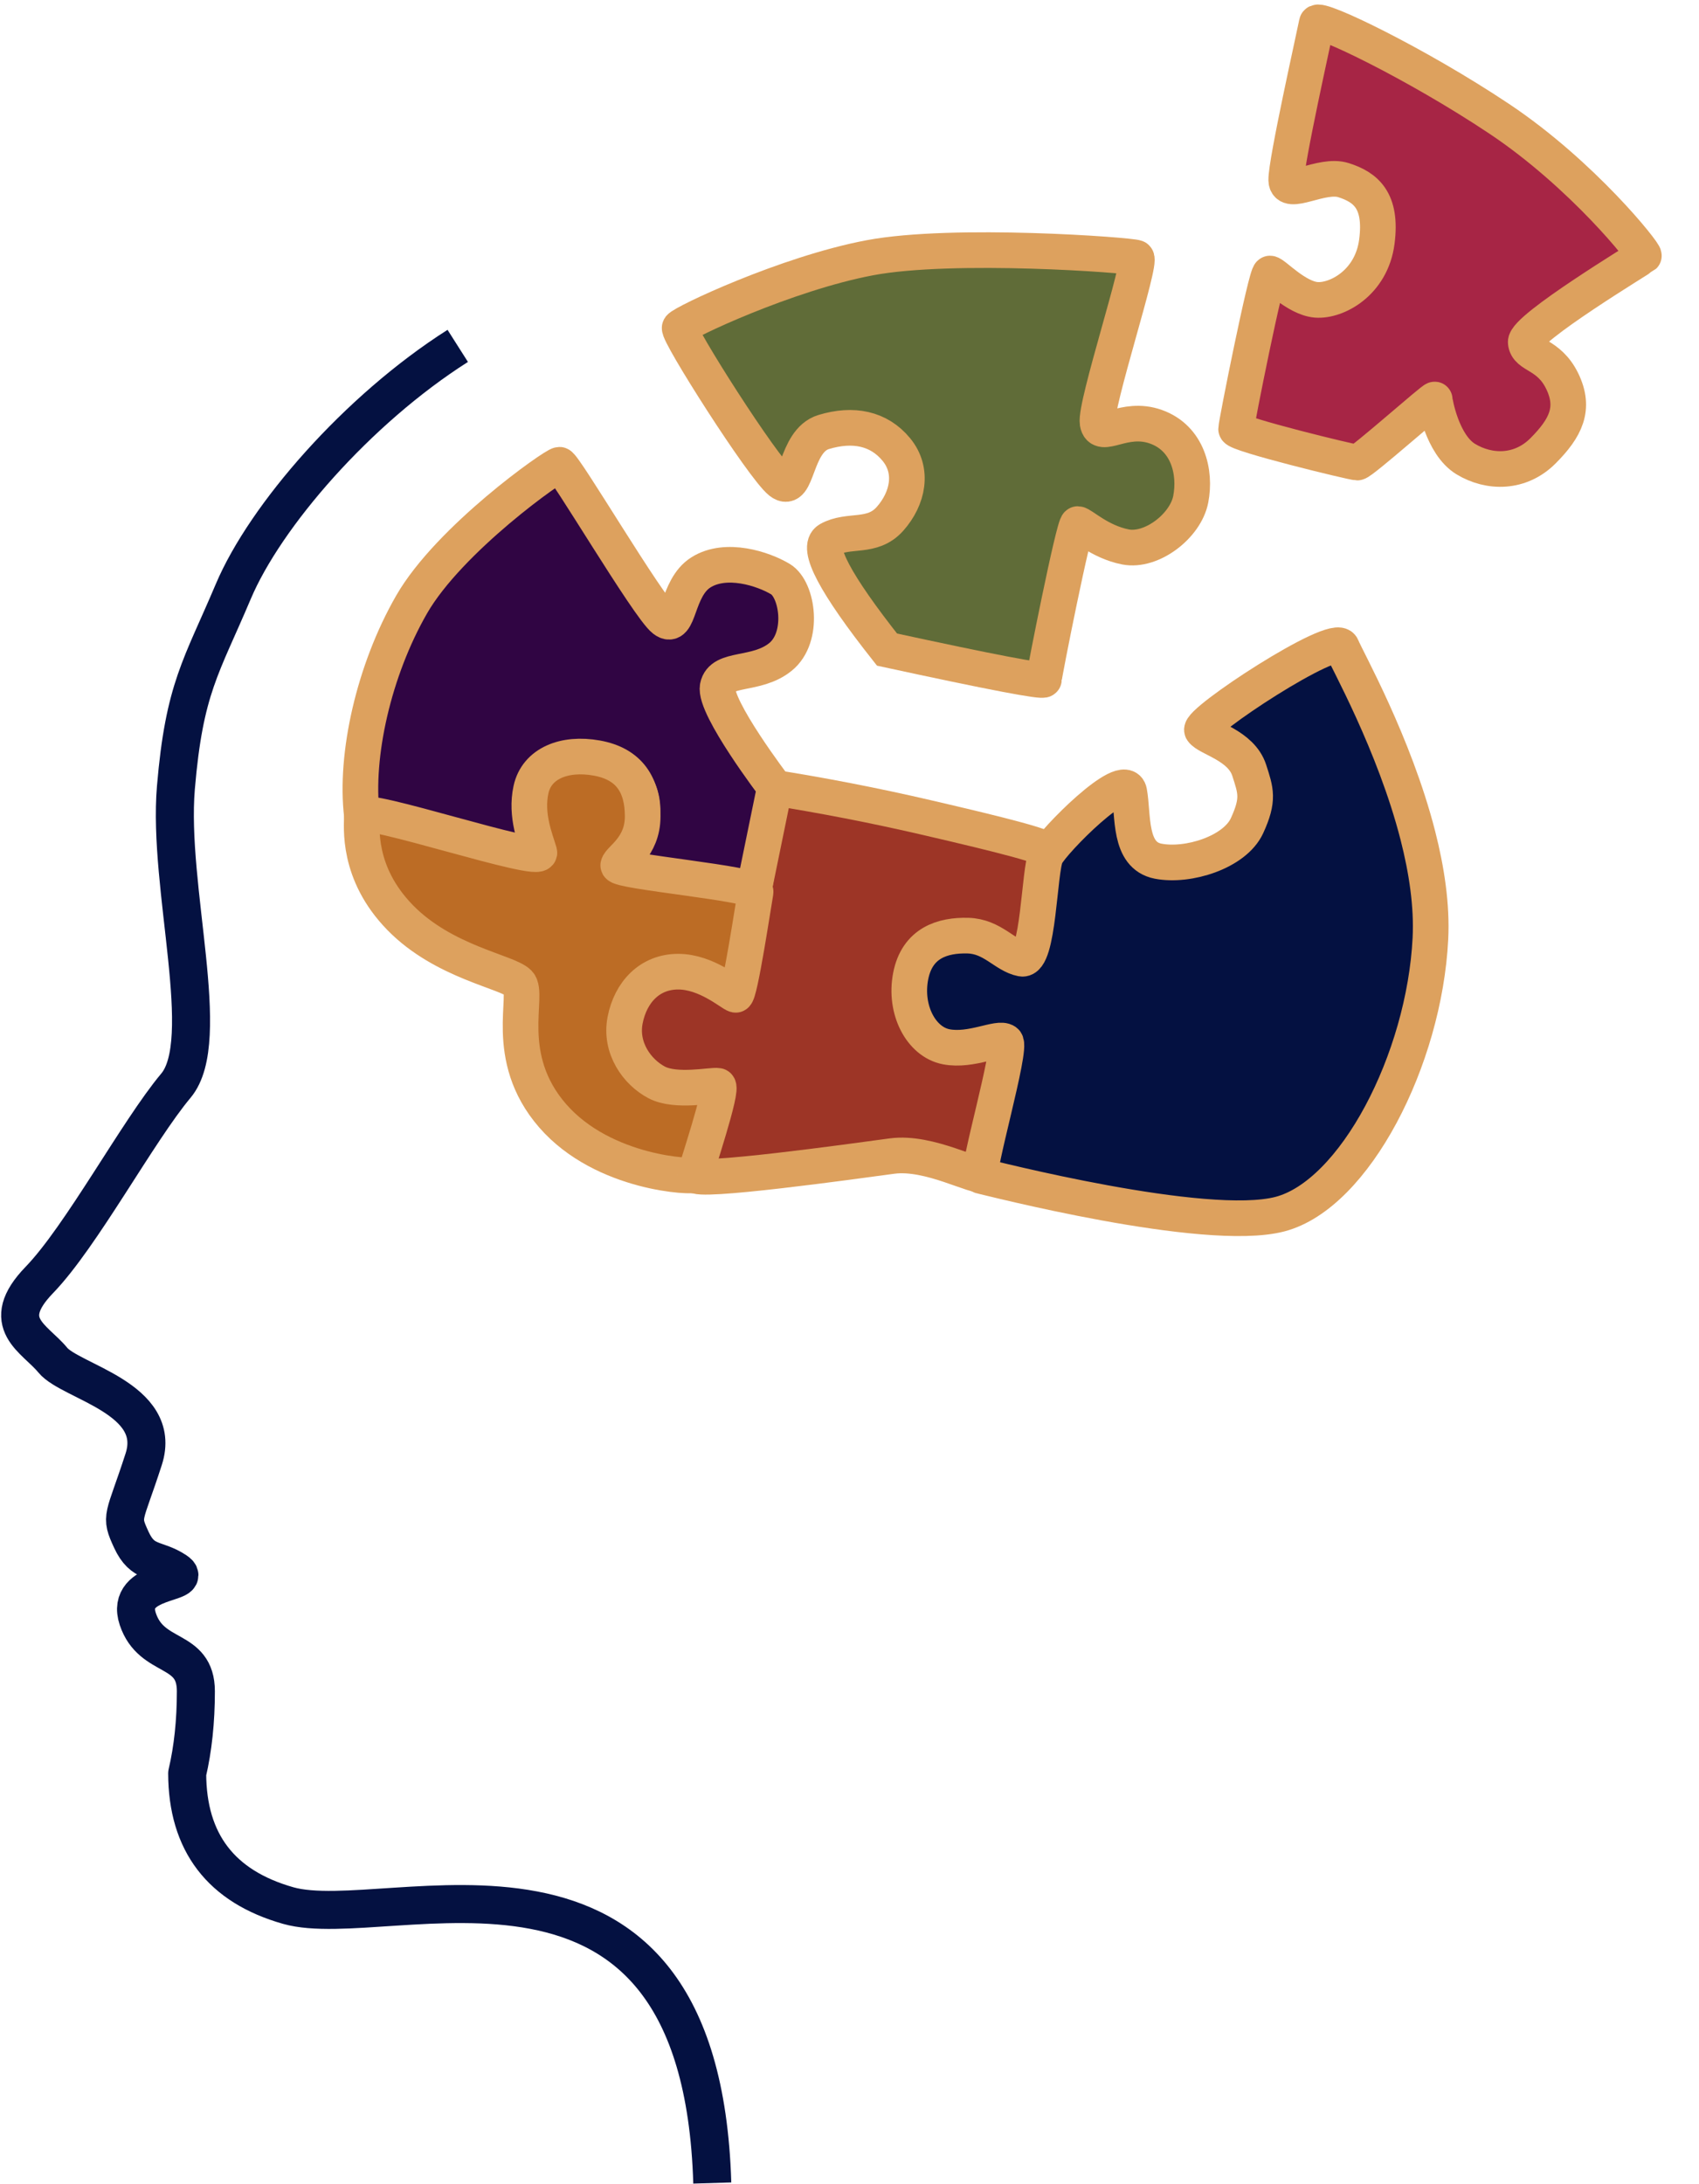 <?xml version="1.0" encoding="UTF-8"?>
<svg width="715px" height="919px" viewBox="0 0 715 919" version="1.1" xmlns="http://www.w3.org/2000/svg" xmlns:xlink="http://www.w3.org/1999/xlink">
    <title>Group 4</title>
    <g id="Page-1" stroke="none" stroke-width="1" fill="none" fill-rule="evenodd">
        <g id="Group-4" transform="translate(8.481, 9.069)">
            <path d="M291.269,909.436 C286.374,746.888 155.253,804.734 112.823,792.702 C84.536,784.681 70.36,766.142 70.293,737.087 C72.73,726.686 73.949,715.169 73.949,702.535 C73.949,683.583 55.314,689.517 49.512,672.16 C43.71,654.803 73.949,657.547 65.542,651.977 C57.136,646.407 51.65,649.301 46.812,638.836 C41.973,628.371 43.732,630.463 51.993,604.887 C60.254,579.311 21.183,572.337 13.723,563.195 C6.263,554.054 -9.653,547.804 8.067,529.478 C25.788,511.152 49.564,466.769 65.542,447.73 C81.521,428.69 62.004,364.312 65.542,322.37 C69.08,280.429 76.245,271.603 89.689,239.814 C103.133,208.024 141.823,163.37 184.152,136.46" id="Path" stroke="#041141" stroke-width="16" stroke-linejoin="round"></path>
            <g id="brain-puzzle" transform="translate(120.257, 0)" stroke="#DDA15E" stroke-width="15">
                <path d="M258.761,470.665 C273.964,465.519 295.584,473.28 298.536,470.938 C301.488,468.596 301.048,418.673 299.299,411.791 C297.55,404.909 281.919,420.679 271.099,416.921 C260.278,413.162 254.845,408.765 254.845,396.349 C254.845,383.933 265.534,376.562 272.382,374.03 C279.229,371.497 291.598,380.194 297.022,378.789 C303.045,377.227 300.427,335.293 299.299,332.392 C298.501,330.34 279.172,329.257 245.734,328.054 C223.441,327.251 201.117,327.251 178.761,328.054 C181.357,385.151 181.357,413.7 178.761,413.7 C174.866,413.7 165.49,409.264 153.169,411.791 C140.847,414.317 135.139,425.912 135.139,434.449 C135.139,442.986 142.826,454.583 153.169,458.675 C163.511,462.767 175.42,457.279 178.761,457.279 C182.102,457.279 178.975,490.383 178.975,494.178 C178.975,497.973 243.557,475.81 258.761,470.665 Z" id="Path-11" fill="#9D3526" transform="translate(217.991, 411.033) rotate(11) translate(-217.991, -411.033)"></path>
                <path d="M305.872,406.721 C313.224,406.721 305.872,368.623 307.663,362.091 C309.454,355.559 333.275,319.935 336.92,329.197 C340.564,338.458 341.638,355.495 354.416,355.495 C367.195,355.495 385.351,345.682 388.275,333.731 C391.198,321.78 389.076,318.526 384.753,310.653 C379.409,300.921 364.933,300.822 362.057,297.935 C359.181,295.047 409.284,246.253 413.124,252.308 C415.917,256.71 442.548,287.934 459.647,324.04 C466.063,337.589 471.138,351.825 473.106,365.589 C480.321,416.034 462.369,477.44 433.053,491.5 C403.737,505.56 309.047,499.752 306.502,499.752 C303.957,499.752 309.171,443.914 305.872,442.283 C302.573,440.652 292.543,449.165 281.756,449.165 C270.969,449.165 261.418,437.219 261.418,422.858 C261.418,408.497 271.415,403.275 281.756,401.531 C292.098,399.787 298.52,406.721 305.872,406.721 Z" id="Path-9" fill="#041141" transform="translate(368.059, 376.364) rotate(11) translate(-368.059, -376.364)"></path>
                <path d="M204.145,352.78 C166.695,354.862 147.279,354.862 145.896,352.78 C143.821,349.657 153.974,340.614 151.899,326.997 C149.825,313.381 137.074,308.917 130.339,308.917 C123.603,308.917 108.517,311.174 108.517,327.618 C108.517,344.062 114.752,350.816 113.379,352.629 C112.006,354.443 44.053,375.183 36.278,350.975 C28.502,326.768 29.538,290.096 39.87,259.895 C50.203,229.695 87.712,190.664 89.732,190.271 C91.752,189.879 137.849,242.012 145.391,245.816 C152.933,249.62 147.734,231.885 156.833,223.348 C165.932,214.811 182.287,216.873 190.228,219.765 C198.169,222.656 204.906,241.814 196.477,251.878 C188.048,261.943 172.918,260.588 172.918,269.265 C172.918,277.942 204.62,306.167 204.62,306.167 C204.62,306.167 204.461,321.705 204.145,352.78 Z" id="Path-12" fill="#300543" transform="translate(117.896, 276.447) rotate(11) translate(-117.896, -276.447)"></path>
                <path d="M180.824,471.1 C181.057,472.298 143.046,478.374 117.182,458.171 C91.318,437.967 98.026,409.846 92.497,406.073 C86.968,402.299 59.907,403.545 38.297,388.591 C16.688,373.636 15.184,354.093 14.286,349.469 C13.387,344.846 93.146,355.504 90.562,350.465 C87.978,345.426 81.801,336.394 82.07,325.187 C82.34,313.98 92.773,307.086 106.757,306.898 C120.742,306.711 127.871,314.496 130.362,327.315 C132.854,340.134 124.191,346.816 124.191,349.469 C124.191,352.123 183.083,345.916 183.083,349.469 C183.083,353.023 184.879,393.543 183.083,393.543 C181.287,393.543 169.265,386.302 157.491,388.591 C145.717,390.879 139.462,400.908 139.462,412.88 C139.462,424.852 148.617,433.377 157.477,436.05 C166.337,438.722 180.507,432.548 183.083,432.548 C185.659,432.548 180.592,469.902 180.824,471.1 Z" id="Path-2" fill="#BC6C25" transform="translate(99.08, 389.891) rotate(11) translate(-99.08, -389.891)"></path>
                <path d="M261.815,266.096 C235.015,243.06 224.07,229.467 228.981,225.318 C236.348,219.095 246.798,221.64 252.584,211.807 C258.37,201.975 258.534,190.057 249.593,182.694 C240.652,175.331 229.646,175.267 218.193,181.313 C206.741,187.359 212.784,209.657 204.348,205.321 C195.912,200.985 149.548,152.052 150.335,149.784 C151.122,147.516 189.97,118.878 223.246,105.644 C256.522,92.409 330.542,83.647 333.342,84.243 C336.142,84.839 327.972,148.547 330.598,155.564 C333.223,162.582 340.811,150.315 355.006,152.461 C369.2,154.608 375.221,168.109 375.221,179.616 C375.221,191.124 363.254,204.547 352.116,204.547 C340.978,204.547 332.125,198.631 330.537,198.94 C328.948,199.248 328.711,264.221 329.034,265.883 C329.249,266.992 306.843,267.062 261.815,266.096 Z" id="Path-13" fill="#606C38" transform="translate(262.773, 175.493) rotate(11) translate(-262.773, -175.493)"></path>
                <path d="M407.036,13.552 C407.036,19.188 405.459,73.858 407.036,80.923 C408.613,87.988 421.021,75.187 430.705,76.322 C440.39,77.456 448.312,81.562 449.406,99.077 C450.499,116.593 437.468,127.002 429.032,127.946 C420.595,128.889 409.395,120.493 407.814,120.8 C406.232,121.107 405.898,185.616 406.311,187.744 C406.725,189.871 457.241,192.209 459.043,191.858 C460.844,191.508 485.831,158.721 486.006,159.62 C486.181,160.519 492.636,177.674 503.582,181.709 C514.527,185.745 527.357,183.251 534.854,172.07 C542.35,160.889 544.909,152.01 537.133,141.707 C529.357,131.403 520.624,134.327 518.991,128.682 C517.358,123.036 560.197,84.346 560.836,83.45 C561.474,82.554 528.998,54.755 490.082,38.474 C451.166,22.193 407.036,10.699 407.036,13.552 Z" id="missing-piece" fill="#A72545" transform="translate(483.497, 102.505) rotate(11) translate(-483.497, -102.505)"></path>
            </g>
        </g>
    </g>
</svg>